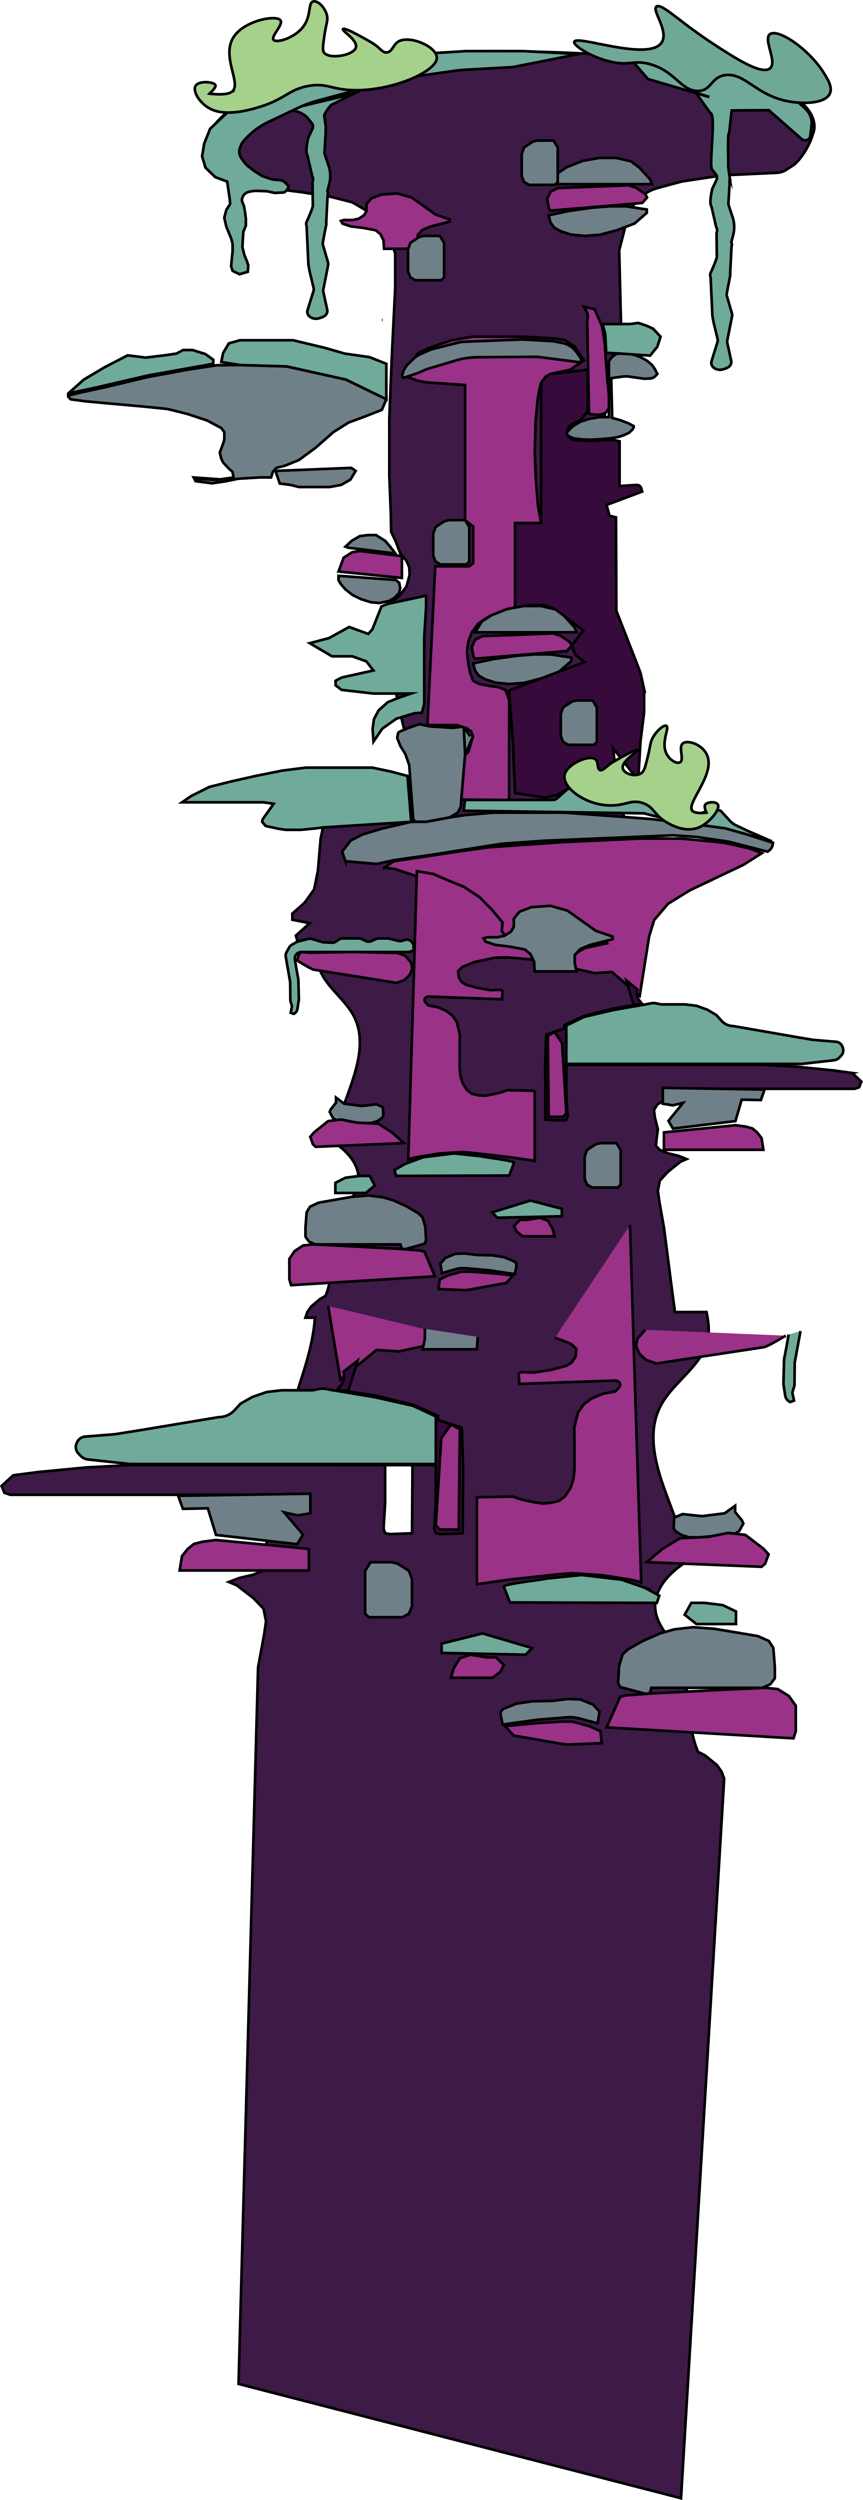 <?xml version="1.0" encoding="UTF-8"?>
<svg id="Layer_2" data-name="Layer 2" xmlns="http://www.w3.org/2000/svg" viewBox="0 0 487.59 1411.84">
  <defs>
    <style>
      .cls-1 {
        fill: none;
      }

      .cls-1, .cls-2, .cls-3, .cls-4, .cls-5, .cls-6, .cls-7, .cls-8 {
        stroke: #000;
        stroke-miterlimit: 10;
        stroke-width: 1.5px;
      }

      .cls-2 {
        fill: #360b3b;
      }

      .cls-3 {
        fill: #3e1a47;
      }

      .cls-4 {
        fill: #708089;
      }

      .cls-5 {
        fill: #70aa9a;
      }

      .cls-6 {
        fill: #9a3288;
      }

      .cls-7 {
        fill: #70a898;
      }

      .cls-8 {
        fill: #a5d18b;
      }
    </style>
  </defs>
  <g id="Layer_1-2" data-name="Layer 1">
    <g>
      <path class="cls-3" d="m481.64,605.99l-10.77-1.48-21.12-2.11-19.29-1.06h-110.5v17.08l.67,11.94-.67,1.99-1.95.42-8.5-.31-1.24-.11-.21-29.85.52-17.18.42-1.15,9.95-3.36v-1.88l10.69-5.03,16.75-4.29,11.72-1.86c-1.42-4.63-2.87-9.26-4.12-13.91-1.94-7.19-3.41-14.44-3.66-21.87-.65-20.35,8.07-40.57,4.79-60.66-1.41-8.66-5-16.78-7.62-25.17l-4.63-1.23h-6.27l-9.15-.73-6.34,1.1-6.64,3.69-6.46,1.47-17-2.58-1.26-29.33-2.1-28.51,25.89-9.85,16.79-6.27-5.16-4.06-2.21-5.16,6.64-8.67-4.06-2.95-11.62-8.85-7.01-2.58-8.3.18-7.6,1.29v-47.7h14.73v-79.28l1.78-2.67c.21-.32.5-.58.83-.76l2.65-1.47,21.05-2.36v23.21l-3.75,4.98-5.7,2.85c-.6.3-1.06.83-1.29,1.47l-.88,2.54c-.27.77-.08,1.63.48,2.23l1.58,1.68c.41.44.97.69,1.57.72l9.59.51,6.28-.38c.65-5.87,1.43-11.74,2.34-17.59,1.57-10.11,3.54-20.19,4.04-30.41.02-.46.04-.92.06-1.39h4.92s-1.45-57.9-1.45-57.9l4.68-18.17.23-.75c2.45-7.98,8.83-14.14,16.88-16.3l13.76-3.7,22.69-3.42,30.85-1.44c1.86-.09,3.67-.66,5.25-1.68l3.96-2.54c2.92-1.88,8.92-9.56,11.33-18.23,0,0,20.57-43.48-168.07-46.16-147.64-2.1-171.72,43.77-171.72,43.77l-3.34,8.35-1.19,7.16,1.91,6.44,5.53,5.36,6.72,2.5,17.87,3.07,23.06,2.88,16.91,2.69,11.92,3.07,7.88,4.61,7.69,6.54,5.32,8.07,3.33,9.61v19.41l-1.92,38.82-1.41,35.17v32.29l.83,20.76.19,10.76,2.49,5.19,2.78,7.24,3.43,4.05,1.53,3.56.24,4.2-1.77,6.65-4.17,5.44-5.56,4.33,10.23-1.47c-1.43,4.3-3.49,8.38-4.99,12.66-6.72,19.23-1.58,40.34,3.25,60.12,7.37,30.2,13.96,61.49,9.02,92.19-2.12-13.61-7.41-26.69-15.25-38-.37-.55-.76-1.09-1.15-1.63-2.05-2.83-4.27-5.54-6.64-8.11-2.76-3-6.36-6.04-10.41-5.46-5.45.77-7.74,7.25-8.92,12.62-.19.88-.38,1.76-.58,2.64l-12.03.76-1.31,6.28-1.56,18.17-2.13,10.53-5.28,7.41-7.02,6.25v3.49l9.77,1.95-7.82,7.02,1.05,3.37,5.93-1.54,6.12,1.39c-.82,4.1-1.37,8.25-.61,12.32,2.28,12.21,15.15,19.43,20.62,30.59,6.42,13.1,1.56,28.67-3.37,42.4-.68,1.89-1.35,3.78-2.03,5.67-2.59,7.23-5.49,14.88-11.65,19.47,10.47,5.13,21.16,14.84,19.11,26.31-1.08,6.08-5.54,10.92-8.41,16.39-7.44,14.23-4.07,32.82-9.98,47.12h0s-3.06,1.68-3.06,1.68l-5.12,4.35-2.04,3-1.14,3.25h5.4c-.57,8.24-2.33,16.32-4.6,24.32-1.63,5.77-3.51,11.51-5.36,17.25l15.23,2.31,21.77,5.32,13.9,6.23v2.34l12.94,4.16.55,1.43.68,21.3-.27,37.02-1.61.13-11.05.39-2.53-.52-.88-2.47.88-14.8v-21.18H74.01l-25.08,1.31-27.45,2.62-14,1.83-6.59,6.02,1.65,3.93,3.3,1.07h140.9l-.18,8.58,4.13,2.4,2.51,3.95-.72,5.3-2.16,8.08.9,6.52.54,4.97-2.7,2.92-5.93,2.4-8.1,1.89-5.75,2.23,4.5,1.9,9.35,7.19,5.75,6,1.43,7.03-1.08,7.55-3.42,18.52-11.04,404.7,250,64.57,24.38-406.37-1.49-4.03-2.65-3.72-6.66-5.4-3.98-2.07h0c-7.68-17.74-3.3-40.79-12.97-58.44-3.72-6.79-9.52-12.78-10.93-20.32-2.66-14.23,11.23-26.26,24.84-32.62-8-5.69-11.77-15.18-15.14-24.14-.88-2.34-1.76-4.68-2.64-7.03-6.41-17.02-12.73-36.33-4.38-52.57,7.11-13.84,23.83-22.79,26.8-37.93.99-5.05.28-10.2-.79-15.28l-17.83.03-1.89-14.33-4.29-33.21-2.63-14.93-.83-6.09,1.1-5.67,4.43-4.84,7.2-5.8,3.46-1.53-4.43-1.8-6.23-1.52-4.56-1.93-2.08-2.35.42-4.01.69-5.26-1.66-6.52-.55-4.27,1.93-3.18,3.18-1.93-.14-6.92h108.41l2.54-.87,1.27-3.17-5.07-4.86Z"/>
      <path class="cls-2" d="m246.23,848.59l-.88,14.81.88,2.47,2.53.52,11.05-.39,1.61-.13.27-37.02-.68-21.3-.55-1.43-12.94-4.16v-2.34l-13.9-6.23-21.77-5.32-15.23-2.31c-3.59,11.14-7.09,22.33-8.46,33.85-.31,2.61-.51,5.21-.62,7.81h58.68v21.18Z"/>
      <polygon class="cls-6" points="421.14 866.83 431.36 874.61 434.26 877.83 432.27 883.14 430.28 884.85 369.26 882.38 365.48 882.19 374.23 874.8 384.16 868.73 399.87 867.97 411.6 865.69 421.14 866.83"/>
      <path class="cls-5" d="m445.57,753.68l-1.15,6.6-1.36,7.11c-.04.23-.07.46-.08.7l-.34,13.16c0,.26.01.52.05.77l.97,6.27c.24,1.55,1.31,2.88,2.82,3.5l2.15-.8-.92-4.37c-.09-.45,1.12-3.75,1.18-4.2l.12-12.86c.01-.08.02-.17.04-.25l3.24-17.62"/>
      <path class="cls-6" d="m185.4,737.51l6.93,41.6,20.39-16.72,12.64.82,13.29-2.86,4.66-4.49-3.55-5.29"/>
      <path class="cls-6" d="m313.61,755.43l9.02,3.48,3.05,2.99-.42,4.19-2.22,3.36-2.96,1.83-8.39,2.28-9.33,1.51c-.15.02-.31.05-.46.06l-7.39-.19c-.76.13-1.35.64-1.46,1.28l.42,5.33,54.01-1.89c2.41,0,3.76,2.31,2.29,3.9l-1.36,1.47-.85.8-6.78,1.24-6.35,2.65-4.45,3.18-3.39,4.77-2.12,8.4.11,8.48v15.38s-.64,5.48-.64,5.48l-1.59,4.95-3.07,4.6-3.39,2.65-4.87,1.15-4.66.35-4.98-.8-6.25-1.33-5.4-1.77-20.31.37v49.11l18.32-2.63,27.01-2.93,8.1-.68,17.29,1.13,17.29,2.71,4.86,1.35-3.51-109.81-2.83-92"/>
      <path class="cls-6" d="m259.81,807.09l-4.94-2.65-5.56,7.81-3.09,49.05,1.61,1.86c.35.41.87.64,1.43.64h9.94l.62-56.71Z"/>
      <polyline class="cls-4" points="240.05 750.44 240.03 756.22 238.77 762.02 269.44 762.02 269.92 755.01"/>
      <polyline class="cls-6" points="443.99 754.31 439.91 756.68 435.14 759.34 431.96 760.76 370.75 770.05 364.98 767.97 361.3 764.55 359.32 760.19 360.19 755.93 364.58 751"/>
      <polygon class="cls-4" points="415.35 853.93 419.16 858.55 420 860.41 417.67 864.59 415.35 866.14 411.6 865.69 401.45 867.66 394.95 868.21 389.38 868.21 384.91 866.81 381.84 864.85 380.63 863.25 380.88 857.04 385.75 855.08 391.52 855.71 396.64 856.24 409.39 854.64 415.35 850.38 415.35 853.93"/>
      <polygon class="cls-6" points="449.62 963.29 445.72 957.8 439.4 953.9 432.34 953.19 409.29 954.25 368.03 956.38 353.73 957.44 350.38 958.24 342.76 975.53 448.32 981.73 449.62 977.65 449.62 969.5 449.62 963.29"/>
      <polygon class="cls-4" points="434.38 926.74 436.93 930.66 437.78 941.32 437.78 947.8 435.23 951.18 430.7 953.19 368 953.19 367.27 955.98 364.94 956.61 350.33 952.72 349.21 950.47 349.8 940.82 351.77 934.3 354.79 931.49 363.13 926.74 373.15 922.38 381.06 920.16 391.51 918.95 403.64 919.86 419.89 922.58 428.22 923.99 434.38 926.74"/>
      <polygon class="cls-6" points="339.26 977.71 340 984.45 320.2 985.25 316.78 984.75 290.24 980.14 285.32 974.83 303.22 973.17 317.5 972.27 323.22 972.27 333.03 974.89 339.26 977.71"/>
      <path class="cls-4" d="m327.81,959.77l7.24,2.89,3.67,3.97-1.1,6.61-10.36-2.77c-2.24-.6-4.58-.81-6.9-.62l-16.94,1.38-19.43,2.71-1.1-5.35c-.32-1.57.56-3.14,2.11-3.75l6.87-2.71,8.62-1.31,11.36-.24,9.08-1.08,6.88.26Z"/>
      <path class="cls-5" d="m364.34,896.7l8.12,4.44-1.32,4.08-83.02-.25-3.46-8.9c-.32-1.57,22.57-3.97,24.12-4.58l19.82-2.01,22.69,2.67,13.06,4.55Z"/>
      <path class="cls-5" d="m188.02,785.11l23.94,4.01,21.42,4.81,12.85,6.01v26.85H73.35l-23.59-2.54c-1.58-.17-3.05-.88-4.14-1.99l-1.26-1.29c-1.53-1.58-1.96-3.87-1.08-5.85l.31-.69c.78-1.76,2.52-2.96,4.52-3.12l16.84-1.34,12.6-2,45.78-7.61,1.06-.07c3.09-.21,5.97-1.57,8.02-3.78l3.59-3.86,6.59-3.72,8.05-2.79,8.54-.99h17.56l3.5-.72c1.23-.25,2.5-.26,3.73-.03l4.04.75Z"/>
      <polygon class="cls-6" points="284.64 940.24 280.2 935.98 275.08 935.98 265.77 934.48 259.81 936.48 256.33 942.24 254.76 947.49 278.36 947.49 282.82 943.99 284.64 940.24"/>
      <path class="cls-2" d="m190.49,784.82l6.14.93c1.85-5.74,3.73-11.48,5.36-17.25l-7.96,6.17.41,1.44-.14,2.99-1.22,2.73-2.58,2.99Z"/>
      <polygon class="cls-5" points="415.83 910.05 415.83 917.17 393.49 917.17 386.85 911.93 390.58 905.21 398.04 905.21 408.36 906.49 415.83 910.05"/>
      <polygon class="cls-6" points="174.51 874.75 174.51 885.24 174.51 886.92 101.5 886.92 102.82 878.81 106.04 874.75 109.56 871.95 114.4 870.69 121.88 869.72 155.75 872.93 174.51 874.75"/>
      <polygon class="cls-5" points="300.65 930.73 272.59 922.48 249.52 928.23 249.52 933.48 296.98 934.48 300.65 930.73"/>
      <polygon class="cls-4" points="175.34 843.57 175.34 854.66 168.05 855.79 160.48 854.09 169.69 864.85 171.17 866.69 167.91 872.08 122.03 866.84 117.43 851.82 103.33 852.11 100.65 844.74 175.34 843.57"/>
      <polygon class="cls-4" points="231.06 887.14 232.76 891.78 232.76 907.16 231.06 911.3 227.38 913.31 208.37 913.31 206.3 911.3 206.3 887.14 209.36 882.27 214.78 882.27 221.39 882.27 224.7 883.1 231.06 887.14"/>
      <path class="cls-2" d="m319.96,618.43l.67,11.94-.67,1.99-1.95.42-8.5-.31-1.24-.11-.21-29.85.52-17.18.42-1.15,9.95-3.36v-1.88l10.69-5.03,16.75-4.29,11.72-1.86c2.76,8.99,5.45,18.01,6.51,27.3.24,2.1.39,4.2.48,6.3h-45.15v17.08Z"/>
      <path class="cls-1" d="m216.11,180.7h-.35"/>
      <polygon class="cls-6" points="185.39 633.14 177.53 639.41 175.3 642.01 176.83 646.29 178.36 647.66 225.31 645.68 228.21 645.52 221.48 639.56 213.84 634.66 201.76 634.05 192.73 632.22 185.39 633.14"/>
      <path class="cls-2" d="m363.91,389.19v13.1l-2.03,16.42-1.29,21.95-14.2-18.08,2.77,23.98-1.65-.44-4.63-1.23h-6.27l-9.15-.73-6.34,1.1-6.64,3.69-6.46,1.47-17-2.58-1.26-29.33-2.1-28.51,25.89-9.85,16.79-6.27-5.16-4.06-2.21-5.16,6.64-8.67-4.06-2.95-11.62-8.85-7.01-2.58-8.3.18-7.6,1.29v-47.7h14.73v-79.28l1.78-2.67c.21-.32.5-.58.83-.76l2.65-1.47,21.05-2.36v23.21l-3.75,4.98-5.7,2.85c-.6.3-1.06.83-1.29,1.47l-.88,2.54c-.27.77-.08,1.63.48,2.23l1.58,1.68c.41.44.97.69,1.57.72l9.59.51,6.28-.38,5.89-.36,4.24.92v25.27l9.58-.61c1.19-.08,2.29.68,2.63,1.84l.56,1.9-20.14,7.56,1.66,6.09,3.69.92.19,52.75,13.65,35.05,2.03,9.22Z"/>
      <polygon class="cls-5" points="208.07 358.02 197.27 354.09 185.85 360.37 175 363.23 187.56 370.65 198.98 370.65 206.98 373.51 210.97 378.64 192.99 382.64 189.6 384.45 189.6 387.03 192.99 389.61 210.97 391.68 217.49 391.68 226.01 391.68 229.36 391.68 232.2 391.68 224.72 394.26 219.04 396.58 213.87 401.23 211.29 406.13 210.52 411.56 211.03 418.79 215.94 411.56 223.94 405.88 234.27 402.78 238.4 402.52 239.69 397.36 239.69 391.42 239.69 359.66 240.75 342.69 240.75 336.39 219.05 341.05 215.55 342.45 210.36 355.45 208.07 358.02"/>
      <path class="cls-5" d="m231.76,537.45c-.37.12-.76.19-1.15.19h-60.41c-1.34,0-2.56.73-3.2,1.9h0c-.39.72-.53,1.54-.4,2.35l.89,5.32,1.04,5.74c.03.19.05.37.06.56l.26,10.61c0,.21,0,.42-.04.62l-.75,5.06c-.19,1.25-1.01,2.32-2.17,2.82l-1.66-.65.71-3.52c.07-.36-.86-3.02-.9-3.39l-.09-10.37c0-.07-.02-.13-.03-.2l-2.49-14.21c-.14-.82,0-1.67.4-2.4l1.61-2.9c.32-.58.8-1.07,1.38-1.4l2.52-1.44c.28-.16.58-.28.89-.36l5.93-1.54c.64-.17,1.32-.15,1.95.03l5.98,1.77c.29.08.58.13.88.15l4.61.2c.8.03,1.58-.19,2.24-.65l1.61-1.11c.61-.42,1.34-.65,2.08-.65h9.26c.54,0,1.07.12,1.55.35l2.4,1.13c.96.45,2.07.46,3.04.03l2.69-1.19c.47-.21.97-.31,1.48-.31h4.83c.28,0,.55.03.82.09l5.7,1.32c.65.15,1.34.12,1.98-.09l1.45-.48c1.49-.5,3.13.02,4.07,1.27l.15.2c.47.63.73,1.4.73,2.19v2.34l-1.9.63Z"/>
      <polygon class="cls-5" points="125.02 204.44 126.02 199.43 129.28 193.91 135.55 192.16 150.34 192.16 165.63 192.16 183.43 196.42 194.71 199.68 208.75 201.69 218.27 205.45 218.27 225.5 195.46 214.4 161.87 206.95 136.05 206.2 125.02 204.44"/>
      <polygon class="cls-5" points="38.55 222.23 47.31 214.4 47.31 214.4 59.04 207.44 59.04 207.44 72.13 200.68 72.13 200.68 82.25 201.94 82.25 201.94 92.93 200.68 99.72 199.68 99.72 199.68 103.46 197.67 103.46 197.67 108.73 197.67 108.73 197.67 115.99 199.93 116 199.93 120.51 203.19 120.51 205.45 83.62 212.03 55.54 218.55 38.55 222.24 38.55 222.23"/>
      <path class="cls-6" d="m217.09,490.03l5.33-3.62,37.02-5.59,16.63-2.3,42.36-2.96,42.99-1.97h23.53l23.85,2.3,14.75,3.29,6.9,2.63-10.35,6.58-30.44,14.47-12.24,7.57-7.84,9.21-2.82,9.21-5.33,33.55-15.69-13.49-9.73.66-10.22-2.3-3.58-3.62,2.73-4.27c.56-.87,1.3-1.58,2.18-2.09l3.24-1.87,12.55-2.71-2.64-3.21c-.52-.64-1.25-1.05-2.05-1.16l-5.98-.82-7.25-4.62c-1.02-.84-5-5.11-6.25-5.48l-8.14-2.4-7.24.29c-.61.02-1.2.15-1.77.38l-5.73,2.29-4.68,4.64c-.85.85-1.56,1.84-2.09,2.93l-1.42,2.95-9.38-2.63-8.79-12.5-11.3-9.21-17.45-7.57-18.01-5.92-5.65-.66Z"/>
      <path class="cls-2" d="m232.31,464.13l-10.05,2.34c-.37-.55-.76-1.09-1.15-1.63l11.21-.71Z"/>
      <path class="cls-6" d="m302.11,616v39.61l-14.1-2.12-20.78-2.36-6.23-.55-13.3.91-13.3,2.18-3.74,1.09,2.7-88.56,2.18-74.2,9.18,1.55,8.28,3.57,9.05,3.68,8.79,5.8,7.01,7.03,6.12,7.36-.51,4.8,1.77,2.34,21.89,4.51v9.81l-20.72-1.78-6.84.19-11.43,2.43-6.94,2.8-2.35,2.41.32,3.38,1.71,2.71,2.28,1.48,6.46,1.84,7.18,1.22c.12.02.23.04.35.05l5.68-.16c.59.1,1.04.52,1.13,1.03l-.32,4.29-41.55-1.53c-1.85,0-2.89,1.87-1.76,3.15l1.05,1.19.65.64,5.21,1,4.89,2.14,3.42,2.57,2.61,3.85,1.63,6.77-.08,6.84v12.4s.49,4.42.49,4.42l1.22,3.99,2.36,3.71,2.61,2.14,3.75.93,3.58.29,3.83-.64,4.81-1.07,4.15-1.43,15.63.3Z"/>
      <path class="cls-6" d="m309.51,584.96l3.8-2.14,4.28,6.3,2.38,39.55-1.24,1.5c-.27.33-.67.52-1.1.52h-7.64l-.48-45.73Z"/>
      <polygon class="cls-4" points="273.22 529.93 275.31 529.31 281.08 529.31 285.14 528.45 288.7 526.12 290.3 523.41 290.3 518.86 290.3 518.86 293.46 514.9 300.26 512.31 310.95 511.55 320.61 514.27 336.64 525.69 346.1 528.94 346.1 530.42 333.07 533.74 327.91 535.95 324.72 539.27 324.73 543.93 325.7 548.61 302.1 548.61 301.73 542.95 299.64 538.78 296.45 536.19 287.97 534.6 279.85 533.61 274.32 531.77 273.22 529.93"/>
      <path class="cls-4" d="m262.79,426.32l-.79-14.96,4.2,1.76c.88.92,1.4,1.96.99,2.83l-4.4,10.37Z"/>
      <path class="cls-4" d="m265.7,415.94l-3.71-5.65,3.71,5.65Z"/>
      <path class="cls-4" d="m224.52,417.07l1.65,4.13c.03.07.06.13.1.19l2.62,4.25c.05.08.09.16.12.24l2.13,6c.04.11.06.22.07.33l2.22,30.11.98,1.8h6.23c.08,0,.15,0,.23-.02l12.87-2.38c.15-.03.29-.08.41-.15l4.14-2.45c.2-.12.37-.3.48-.51l1.42-2.75c.08-.15.12-.31.14-.47l2.46-29c0-.06,0-.11,0-.17l-.72-14.58c-.04-.74-.69-1.29-1.42-1.19l-4.69.6c-.08.01-.16.01-.24,0l-12.51-.77c-.06,0-.12-.01-.18-.02l-5.85-1.22c-.23-.05-.46-.03-.68.05l-6.96,2.49s-.06.02-.09.03l-3.82,1.69c-.37.16-.64.5-.73.9l-.45,2.14c-.05.24-.03.5.06.73Z"/>
      <path class="cls-5" d="m262.78,451.76h49.6c.88,0,1.72-.32,2.38-.9l5.35-4.72c.65-.57,1.45-.96,2.3-1.1l4.33-.76c.47-.08.95-.1,1.42-.07l7.83.63c.4.03.8.11,1.18.24l4.37,1.48c.2.07.4.12.61.15l8.21,1.24,6.68,1.02c.24.09,5.73,1.24,5.97,1.33l18.8,13.3-14.22-3.25c-.65-.2-3.45-1.04-4.13-1.04l-101.49-1.47.78-6.11Z"/>
      <path class="cls-4" d="m195.21,486.39l-1.95-5.44,4.9-6.26,6.68-3.43,10.95-3.28,16.53-3.85h8.44l13.2-2.45,8.78-1.37,15.13-1.3c.53-.05,1.06-.07,1.59-.07h37.9c.92,0,1.84.03,2.76.1l29.36,2.1,17.84,1.37,23.88,2.74,20.31,2.74,25.25,7.96-.17,1c-.27,1.59-1.23,2.97-2.62,3.79l-.39.23-21.66-5.6-18.32-2.71-13.33-.93-43.76,1.85-29.73,1.25-23.3,1.66-38.67,6.1-22.38,3.22-9.58,2.09-17.64-1.52Z"/>
      <polygon class="cls-5" points="377.66 461.64 386.6 462.87 395.92 459.35 402.41 456.98 407.15 457.82 412.88 464.09 414.87 465.62 422.74 469.36 436.11 475.17 409.6 467.76 388.35 464.92 377.66 461.64"/>
      <polygon class="cls-6" points="168.81 539.18 167.81 542.39 170.95 544.31 174.62 546.45 177.06 547.59 224.16 555.09 228.6 553.4 231.43 550.65 232.95 547.13 232.28 543.69 228.9 539.72 224.47 538.19 200.38 537.64 174.85 538.04 170.2 537.64 168.81 539.18"/>
      <polygon class="cls-4" points="189.85 622.73 186.91 626.46 186.27 627.96 188.06 631.33 189.85 632.58 192.73 632.22 200.54 633.8 205.54 634.24 209.83 634.24 213.26 633.12 215.63 631.54 216.56 630.25 216.36 625.24 212.62 623.66 208.18 624.17 204.24 624.59 194.43 623.31 189.85 619.87 189.85 622.73"/>
      <polygon class="cls-5" points="230.24 438.21 220.71 435.7 210.33 433.52 202.97 433.52 186.08 433.52 172.69 433.52 159.48 435.19 144.42 438.21 130.37 441.38 118.32 444.4 107.95 449.58 102.88 453.1 111.96 453.1 129.7 453.1 148.77 453.1 154.62 453.93 148.43 462.63 148.1 464.13 150.11 466.48 156.97 467.98 161.36 468.65 170.01 468.65 178.38 467.82 182.53 467.29 232.31 464.13 230.24 438.21"/>
      <polygon class="cls-6" points="191.26 322.77 194.16 314.94 198.94 311.9 203.29 311.17 227.07 314.07 227.07 326.39 191.26 322.77"/>
      <polygon class="cls-4" points="195.18 308.71 198.8 305.37 203.29 302.76 207.88 302.18 212.43 302.18 217.65 305.45 220.4 308.71 222.85 311.86 223.35 312.57 196.72 309.32 195.18 308.71"/>
      <polygon class="cls-4" points="191.26 325.18 223.68 327.55 225.56 329.18 226.13 332.21 225.4 335.07 222.86 337.6 219.84 339.4 214.28 340.55 209.62 340.14 203.9 338.34 199.24 336.05 195.18 332.86 192.61 329.92 191.26 327.63 191.26 325.18"/>
      <polygon class="cls-4" points="268.48 357.08 272.17 351.09 277.53 347.52 286.46 343.94 295.89 342.25 305.59 342.25 313.92 344.19 318.67 347.8 324.59 354.28 325.79 357.08 268.48 357.08"/>
      <polygon class="cls-4" points="267.33 374.68 278.55 372.26 291.94 370.35 301.89 369.58 311.07 369.58 322.81 371.37 322.81 373.28 315.91 379.27 306.04 383.01 296.28 385.65 287.66 386.29 279.95 385.52 274.09 383.61 270.64 381.7 268.48 378.89 267.33 374.68"/>
      <polygon class="cls-6" points="268.48 361.29 266.56 365.37 267.52 370.86 268.48 372 320.26 367.67 322.96 364.66 322.04 362.69 316.81 359.12 312.6 357.72 272.56 359.25 268.48 361.29"/>
      <polygon class="cls-6" points="262.78 217.45 262.78 293.75 267.35 297.35 267.35 318.04 265.07 319.84 251.6 319.84 245.91 319.84 241.56 408 241.56 409.5 251.75 409.5 258.35 409.5 263.85 411.36 266.2 413.12 267.19 415.94 264.66 424.64 262.78 426.23 260.64 451.6 287.66 451.76 287.66 395.26 285.64 389.71 281.59 388.06 276.19 387.31 270.8 386.29 267.33 384.46 265.7 380.26 264.66 375.16 263.85 368.12 264.61 362.27 266.56 357.08 270.05 352.37 273.8 349.67 277.53 347.52 286.46 343.94 291.01 343.08 291.01 295.38 305.75 295.38 303.93 285.5 302.73 270.36 302.13 255.67 302.58 238.13 303.78 225.5 304.83 219.53 305.75 216.1 308.36 212.66 311.01 211.19 322.07 208.83 329.87 203.49 324.47 195.54 319.23 192.16 313.23 191.2 296.14 190.15 278.59 190.15 266.9 190.15 255.2 192.16 243.21 196.14 236.16 199.44 231.06 207.39 229.56 211.14 230.76 213.09 235.56 214.89 240.66 215.93 256.25 216.98 262.78 217.45"/>
      <path class="cls-4" d="m227.28,211.77h0c.53-2.48,1.79-4.75,3.62-6.51l2.81-2.7c1.06-1.02,2.3-1.85,3.65-2.45l5.19-2.31c.67-.3,1.37-.54,2.08-.72l14.69-3.68c.85-.21,1.71-.34,2.59-.37l32.77-1.29c.41-.02.82-.01,1.22.01l15.89.91c.56.03,1.12.1,1.67.21l4.16.8c1.21.23,2.38.64,3.48,1.21l.1.05c1.8.94,3.34,2.29,4.51,3.94l2.61,3.7-.14,2.09-23.94-3.06c-.57-.07-1.14-.11-1.71-.1l-32.95.25c-4.01.03-8,.63-11.85,1.77l-16.04,4.78c-.53.16-1.04.35-1.55.57l-3.4,1.51c-.35.16-.7.3-1.07.42l-7.64,2.61c-.04.07-.76-.56-.76-1.63Z"/>
      <polygon class="cls-4" points="246.08 297.68 244.78 301.42 244.78 313.82 246.08 317.16 248.92 318.78 263.54 318.78 265.13 317.16 265.13 297.68 262.78 293.75 258.61 293.75 253.53 293.75 250.98 294.42 246.08 297.68"/>
      <path class="cls-4" d="m345.95,201.38l-1.91,2.66v31.54h-5.1l-6.05.96-5.13,1.69-4.04,2.47-3.27,3.17-.08,1.1.56,1.13,3.04,1.44,4.37.58,4.82.2,5.49-.25,5.96-.5,5.02-.84,3.28-1.14,2.53-1.19,1.89-1.79.7-1.29v-.7l-3.28-1.69-4.17-1.59-4.7-1.32-.53-22.46,6.53-.9c1.12-.16,2.26-.15,3.39,0l8.66,1.24,3.25-.14c1.26-.05,2.44-.61,3.28-1.54l.95-1.05-1.46-2.84-1.56-2.2-2.65-2.29-3.57-2.01-3.66-1.37-4.03-.73h-6.04l-2.46,1.67Z"/>
      <polygon class="cls-6" points="332.77 233.77 336.04 234.15 338.62 234.15 341.04 233.77 342.93 232.34 344.04 230.44 344.04 227.34 344.04 222.95 343.28 215.98 342.24 202.54 341.51 192.69 340.9 188.62 340.19 184.59 339.28 182.18 335.88 174.58 329.87 173.25 331.43 175.85 331.94 177.32 332.15 178.72 331.78 181.42 332.77 233.77"/>
      <polygon class="cls-5" points="340.5 183.01 355.8 183.01 360.73 182.38 365.34 183.95 369.01 185.63 373.21 190.15 371.38 195.8 367.34 200.83 351.06 199.71 342.48 199.24 341.97 188.67 340.5 183.01"/>
      <polygon class="cls-4" points="155.62 265.95 198.49 264.22 200.95 265.95 197.99 270.87 192.82 273.83 186.17 275.06 180.5 275.06 168.92 275.06 164 273.83 158.08 273.09 155.62 265.95"/>
      <polygon class="cls-4" points="218.27 225.5 215.75 231.46 206.37 235.15 197.01 238.6 188.39 244.02 178.29 252.89 168.92 259.79 161.04 262.99 156.18 264.22 154.16 266.46 153.16 269.64 146.55 269.64 134.47 270.38 127.41 271.83 119.8 272.95 110.51 271.72 109.4 269.64 124.39 270.72 132 269.64 131.33 266.46 128.87 264.22 126.07 261.2 125.02 259.08 124.17 255.61 125.02 253.26 125.96 250.79 126.74 248.33 126.74 244.08 125.02 241.73 117.01 237.47 105.81 233.77 94.62 230.98 81.41 229.64 60.26 227.74 48.06 226.62 39.89 225.5 38.53 223.93 38.54 223.39 46.49 221.47 60.04 218.56 82.87 213.07 105.7 208.83 122.71 206.25 136.05 206.2 161.87 206.95 195.46 214.4 218.27 225.5"/>
      <path class="cls-4" d="m110.88,270.44l12.83.7-12.83-.7Z"/>
      <polygon class="cls-6" points="163.48 710.93 166.48 706.5 171.34 703.35 176.78 702.78 194.51 703.64 226.25 705.35 237.26 706.21 239.83 706.85 245.69 720.79 164.48 725.8 163.48 722.51 163.48 715.93 163.48 710.93"/>
      <polygon class="cls-4" points="175.2 681.45 173.24 684.61 172.59 693.21 172.59 698.44 174.55 701.16 178.04 702.78 226.27 702.78 226.84 705.03 228.63 705.54 239.87 702.41 240.73 700.59 240.28 692.81 238.76 687.55 236.44 685.28 230.02 681.45 222.31 677.93 216.22 676.14 208.19 675.17 198.85 675.9 186.35 678.09 179.94 679.23 175.2 681.45"/>
      <polygon class="cls-6" points="248.39 722.55 247.82 727.99 263.05 728.64 265.68 728.23 286.1 724.52 289.89 720.24 276.11 718.9 265.12 718.17 260.73 718.17 253.18 720.28 248.39 722.55"/>
      <path class="cls-4" d="m257.2,708.09l-5.57,2.33-2.82,3.21.85,5.33,7.97-2.23c1.72-.48,3.52-.65,5.31-.5l13.03,1.11,14.95,2.19.84-4.31c.25-1.27-.43-2.53-1.62-3.02l-5.29-2.19-6.63-1.06-8.74-.19-6.99-.87-5.29.21Z"/>
      <path class="cls-5" d="m229.09,657.22l-6.25,3.58,1.02,3.29,63.87-.21,2.67-7.18c.25-1.27-17.37-3.2-18.56-3.69l-15.25-1.62-17.45,2.15-10.05,3.67Z"/>
      <path class="cls-5" d="m364.74,567.23l-18.42,3.23-16.48,3.88-9.88,4.85v21.65h133.01l18.15-2.05c1.22-.14,2.35-.71,3.18-1.61l.97-1.04c1.18-1.27,1.51-3.12.83-4.72l-.24-.56c-.6-1.42-1.94-2.39-3.47-2.52l-12.95-1.08-9.69-1.62-35.22-6.14-.82-.06c-2.38-.17-4.59-1.26-6.17-3.05l-2.76-3.12-5.07-3-6.19-2.25-6.57-.8h-13.51l-2.7-.58c-.95-.2-1.92-.21-2.87-.03l-3.11.61Z"/>
      <polygon class="cls-6" points="290.41 692.33 293.83 688.9 297.76 688.9 304.92 687.69 309.51 689.31 312.18 693.95 313.39 698.18 295.24 698.18 291.8 695.36 290.41 692.33"/>
      <path class="cls-2" d="m362.84,566.99l-4.72.75c-1.42-4.63-2.87-9.26-4.12-13.91l6.13,4.97-.31,1.16.11,2.41.94,2.2,1.98,2.42Z"/>
      <polygon class="cls-5" points="189.48 667.99 189.48 673.73 206.66 673.73 211.77 669.51 208.9 664.09 203.16 664.09 195.22 665.12 189.48 667.99"/>
      <polygon class="cls-6" points="375.13 639.52 375.13 647.98 375.13 649.34 431.31 649.34 430.29 642.79 427.81 639.52 425.1 637.27 421.38 636.25 415.63 635.46 389.57 638.06 375.13 639.52"/>
      <polygon class="cls-5" points="278.09 684.67 299.68 678.01 317.43 682.65 317.43 686.89 280.91 687.69 278.09 684.67"/>
      <polygon class="cls-4" points="374.5 614.37 374.5 623.32 380.1 624.23 385.93 622.86 378.85 631.54 377.7 633.02 380.21 637.36 415.51 633.14 419.05 621.03 429.9 621.26 431.96 615.32 374.5 614.37"/>
      <path class="cls-5" d="m458.5,70.86l-.71,6c-.39,2.22-3.03,3.18-4.76,1.74l-18.68-16.38-20.96.16-1.38,12.56c-1.3.51-.27,17.9-.61,19.01l1,7.15c-.24-.61-.26,3.81-.06.95l-.81,13c-.08.29,1.18,4.02,2.32,7.31,1.14,3.29,1.29,6.84.43,10.21l-1.08,4.19c.36.78.41,1.63.11,2.43l-.78,15.39c.09.43.09.86,0,1.28,0,0-1.35,6.63-1.82,9.54-.12.73-.18,1.23-.15,1.32l3,10.33c.14.48.16.98.07,1.46l-2.73,13.82c-.08.42-.08.84.01,1.25l2.22,10.21c.38,1.76-.82,3.5-2.9,4.22l-1.47.51c-.63.22-1.3.32-1.96.32-1.31,0-2.59-.41-3.54-1.18-1.18-.96-1.66-2.33-1.26-3.63l3.39-10.93c.17-.53.18-1.1.05-1.64l-2.03-8.38c-.13-.53-1.12-5.24-.96-5.77l-.97-20.79c-.36-.87-.31-1.81.13-2.66,0,0,3.81-8.29,3.39-9.2l-.16-13.19c.51-1.02.44-2.17-.18-3.15l-2.65-11.52c-.45-.9-1.35-2.48.45-10.26l2.32-4.87c.55-1.15.37-2.44-.48-3.47l-1.97-2.41c-1.98-2.42,2.56-31.58-1.06-32.02l-7.96-11.17,7.48,2.19-7.6-2.36.12.17-27.17-7.95-10.98-12.63,7.71.73,5.79.61,4.58.54,18.68,2.67,12.63,3.44,17.8,4.26,11.28,3.26,11.59,4.78,9.9,9.25c2.56,2.39,3.83,5.85,3.42,9.33Z"/>
      <polygon class="cls-5" points="400.76 54.76 393.28 52.58 393.16 52.4 400.76 54.76"/>
      <path class="cls-5" d="m156.92,63.15l8.36-.69c3.61.44,6.82,2.08,8.8,4.5l1.97,2.41c.85,1.03,1.02,2.32.47,3.47l-2.32,4.87c-1.79,7.79-.89,9.37-.44,10.26l2.65,11.53c.62.98.69,2.13.18,3.15l.16,13.19c.41.9-3.39,9.2-3.39,9.2-.44.85-.48,1.79-.13,2.66l.97,20.79c-.16.53.83,5.24.96,5.77l2.03,8.38c.13.54.11,1.11-.05,1.64l-3.39,10.93c-.4,1.3.07,2.67,1.26,3.63h0c1.43,1.16,3.62,1.5,5.51.85l1.47-.5c2.08-.71,3.28-2.45,2.9-4.22l-2.21-10.21c-.09-.41-.09-.84-.01-1.25l2.73-13.82c.1-.48.07-.98-.06-1.46l-3-10.33c-.03-.1.03-.59.15-1.32.47-2.91,1.82-9.54,1.82-9.54.09-.42.09-.85,0-1.28l.78-15.39c.3-.8.26-1.65-.11-2.43l1.08-4.18c.87-3.37.72-6.92-.42-10.21-1.14-3.29-2.41-7.02-2.33-7.31l.87-13.95c-.26-.66-.27,4.64,0,0l-1-7.15c.34-1.11,3.11-5.56,4.4-6.08l12.06-6.04-42.73,10.13Z"/>
      <polygon class="cls-5" points="393.16 52.4 400.76 54.76 393.28 52.58 393.16 52.4"/>
      <path class="cls-5" d="m412.4,101.1c-.01.18-.02.34-.03.5l-.03.41s0,.03,0,.04c-.2,2.86-.18-1.55.06-.95Z"/>
      <polygon class="cls-4" points="311.1 104.02 314.8 98.03 320.15 94.46 329.08 90.89 338.51 89.19 348.21 89.19 356.54 91.13 361.29 94.75 367.21 101.22 368.41 104.02 311.1 104.02"/>
      <polygon class="cls-4" points="309.95 121.62 321.17 119.2 334.56 117.29 344.51 116.52 353.69 116.52 365.43 118.31 365.43 120.22 358.53 126.22 348.66 129.96 338.9 132.59 330.28 133.23 322.58 132.47 316.71 130.55 313.26 128.64 311.1 125.83 309.95 121.62"/>
      <polygon class="cls-6" points="311.1 108.23 309.18 112.31 310.14 117.8 311.1 118.95 362.88 114.61 365.58 111.6 364.66 109.64 359.43 106.06 355.23 104.66 315.18 106.19 311.1 108.23"/>
      <polygon class="cls-6" points="192.63 124.75 194.39 124.23 199.26 124.23 202.68 123.51 205.69 121.54 207.03 119.26 207.03 115.42 207.03 115.42 209.69 112.08 215.43 109.9 224.44 109.26 232.58 111.55 246.09 121.18 254.07 123.92 254.07 125.16 243.08 127.96 238.73 129.82 236.04 132.62 236.05 136.56 236.87 140.5 216.98 140.5 216.67 135.73 214.91 132.21 212.21 130.03 205.06 128.68 198.23 127.86 193.56 126.3 192.63 124.75"/>
      <polygon class="cls-4" points="296.06 83.3 294.76 87.04 294.76 99.44 296.06 102.78 298.9 104.41 313.52 104.41 315.11 102.78 315.11 83.3 312.76 79.37 308.59 79.37 303.51 79.37 300.96 80.04 296.06 83.3"/>
      <polygon class="cls-4" points="231.86 137.16 230.55 140.9 230.55 153.3 231.86 156.64 234.69 158.26 249.32 158.26 250.91 156.64 250.91 137.16 248.55 133.23 244.39 133.23 239.3 133.23 236.76 133.9 231.86 137.16"/>
      <polygon class="cls-4" points="318.16 399.51 316.85 403.25 316.85 415.65 318.16 418.99 320.99 420.62 335.62 420.62 337.21 418.99 337.21 399.51 334.85 395.59 330.69 395.59 325.6 395.59 323.05 396.26 318.16 399.51"/>
      <polygon class="cls-4" points="331.63 649.51 330.32 653.25 330.32 665.66 331.63 668.99 334.46 670.62 349.09 670.62 350.68 668.99 350.68 649.51 348.32 645.59 344.16 645.59 339.07 645.59 336.53 646.26 331.63 649.51"/>
      <path class="cls-5" d="m236.89,30.52l-25.45,2.79-25.01,4.58-26.17,7.63-26.6,13.11-14.95,14.1-3.34,8.35-1.19,7.16,1.91,6.44,5.53,5.36,6.73,2.5,1.46,10.04.23,2.64-2.18,3.33-1.15,4.44,1.15,4.99,2.73,6.66.83,3.05v4.16l-.55,5.27-.28,3.33.83,2.5,3.88,1.94,4.72-1.39.28-3.61-.83-2.5-1.39-3.33-1.11-4.44.28-5.27.28-3.61,1.39-3.33v-3.88l-.55-4.16-.55-3.05-1.11-2.77v-.42c0-2.2,1.49-4.13,3.62-4.68l.75-.2c1.33-.35,2.71-.5,4.09-.45l5.69.2,4.26.95,5.25-.25c1.38-.66,2.37-1.92,2.69-3.42v-.06s-1.7-1.87-1.7-1.87c-.86-.94-2.05-1.52-3.32-1.61l-2.54-.2c-.95-.07-1.89-.26-2.79-.57l-4.49-1.5-3.71-2.32c-.57-.36-1.13-.75-1.66-1.16l-2.35-1.83c-1.19-.92-2.22-2.02-3.07-3.26l-1.17-1.72c-1.21-1.77-1.43-4.04-.57-6.01l1.02-2.37c4.01-5.11,9.16-9.22,15.04-12l16.41-7.77c3.81-1.8,7.78-3.27,11.86-4.36l20.95-5.65,25.1-5.53c3.5-1.25,7.12-2.14,10.8-2.66l20.52-2.91c1.7-.24,3.41-.41,5.12-.51l27.27-1.53,37.27-7.38-31.54-1.64h-32.23l-26.37,1.64Z"/>
      <path class="cls-8" d="m130.7,52.02c6.84-4.16-6.89-20.68,2.05-32.18,6.53-8.4,23.06-11.44,25.61-8.49,2.18,2.51-5.85,9.36-3.67,11.28,1.83,1.61,10.19-.84,15.12-5.81,6.73-6.79,3.81-14.99,7.1-15.98,2.51-.75,6.71,3.26,7.8,7.75.73,3.01-.4,4.33-1.5,12.01-.78,5.45-1.15,8.2.14,9.44,3.56,3.45,15.46,1.23,17.5-2.65,2.28-4.33-8.09-10.04-7.04-11.01,1.25-1.17,15.66,7.39,16.82,8.08,4.2,2.51,5.44,5.68,8.15,5.13,3.11-.63,3.32-4.62,6.67-6.34,6.55-3.35,22.32,3.43,21.3,10-1.26,8.16-28.98,19.58-51.07,17.43-9.19-.9-11.75-3.59-20.5-2.29-11.63,1.73-13.84,7.49-28.23,11.91-5.2,1.6-19.86,6.1-28.99.69-5.87-3.49-9.6-10.3-7.1-12.99,2.32-2.5,10.36-1.79,10.87.18.39,1.5-3.37,4.63-3.43,4.7h0s8.86,1.29,12.41-.86Z"/>
      <path class="cls-7" d="m324.47,23.61c1.16-4.1,41.13,11,49.08.79,5.08-6.51-6.07-19.27-2.43-20.82,3.32-1.41,13.04,8.98,32.75,21.77,11.15,7.23,25.23,16.36,30.56,13.66,5.88-2.98-4.25-17.64,1.08-19.99,5.26-2.31,21.65,9.1,29.64,21.7,2.5,3.94,5.46,8.61,3.63,12.29-2.76,5.54-14.88,5.87-23.69,4.16-17.96-3.49-23.95-15.8-34.81-14.8-8.79.81-8.07,9.18-16.24,9-9.36-.2-12.6-11.22-26.81-15.14-9.45-2.61-11.61,1.27-22.93-1.54-10.69-2.65-20.42-9-19.83-11.09Z"/>
      <path class="cls-8" d="m391.12,457.78c-3.26-3.97,11.3-18.63,9-29.35-1.69-7.83-11.84-11.06-14.51-8.44-2.28,2.23.92,8.68-1.17,10.37-1.75,1.42-6.59-1.04-8.31-5.71-2.34-6.37,2.27-13.75.37-14.74-1.45-.75-5.57,2.78-7.75,6.84-1.46,2.72-1.13,3.95-2.86,10.98-1.23,4.98-1.87,7.49-3.14,8.59-3.51,3.04-10.8.69-10.93-2.9-.14-4.01,8.68-8.91,8.29-9.83-.47-1.1-12.92,6.29-13.93,6.89-3.64,2.16-5.49,5.02-7.14,4.44-1.89-.66-.74-4.3-2.45-5.95-3.33-3.23-16.13,2.5-17.57,8.51-1.78,7.46,13.2,18.63,28.76,17.29,6.48-.56,9.07-2.94,14.54-1.51,7.27,1.9,6.9,7.2,15.16,11.63,2.99,1.6,11.41,6.11,19.29,1.43,5.08-3.01,9.78-9.11,8.97-11.63-.76-2.34-6.4-1.91-7.37-.14-.75,1.36.78,4.31.8,4.38h0s-6.38.93-8.08-1.13Z"/>
    </g>
  </g>
</svg>